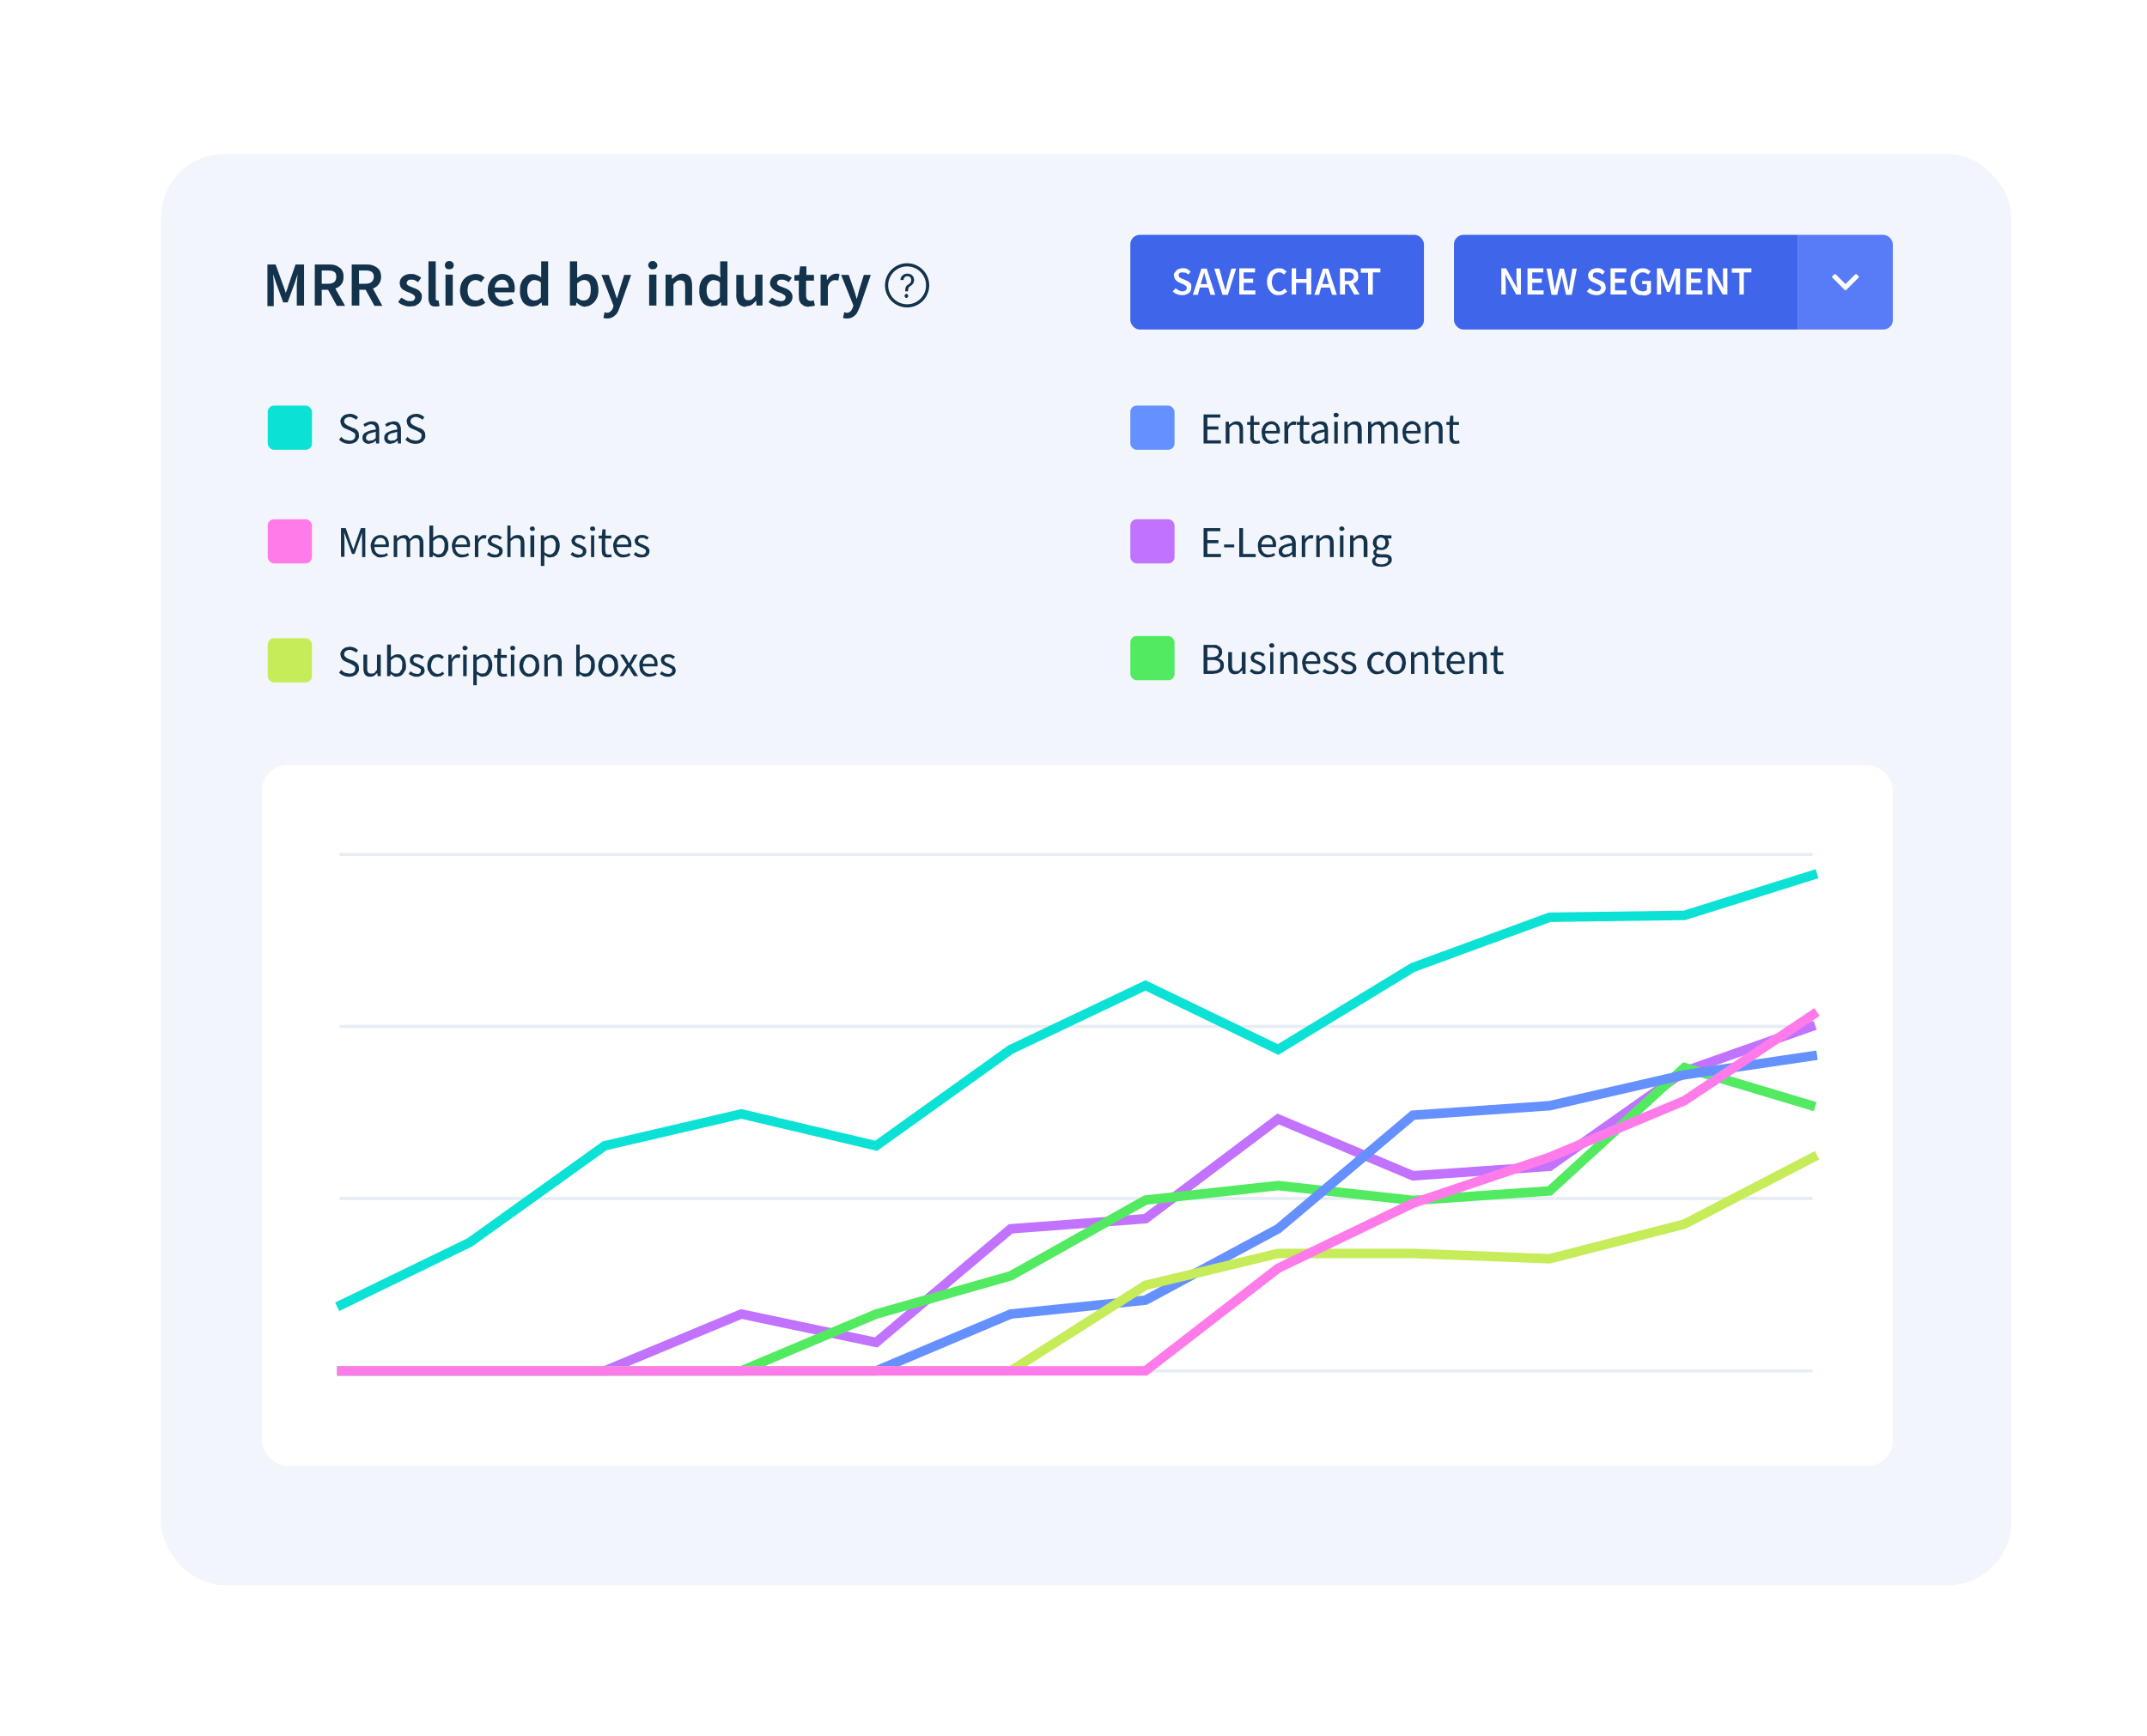 <svg viewBox="110 90 680 550" fill="none" xmlns="http://www.w3.org/2000/svg">
  <g opacity=".8" filter="url(#a)"/>
  <g filter="url(#b)">
    <rect x="158" y="135.8" width="586" height="453.4" rx="20" fill="#F2F5FB"/>
  </g>
  <rect x="193" y="332.4" width="516.5" height="222" rx="8" fill="#fff"/>
  <path d="M217.5 360.7h466.6m-466.6 54.5h466.6m-466.6 54.5h466.6m-466.6 54.6h466.6" stroke="#E7EDF4"/>
  <path d="M216.8 524.3h84.7l43.3-18 42.7 9 42.6-36 42.7-3.2 42-31.6 42.7 18 43.3-3 42.7-30.1 41.4-14.6" stroke="#C172FF" stroke-width="3"/>
  <path d="M216.8 524.3h128l42.7-18 42.6-12.1 42.7-24 42-4.6 42.7 4.7 43.3-3 42.7-39.1 41.4 12.4" stroke="#52EA61" stroke-width="3"/>
  <path d="M216.8 524.3h170.7l42.6-18 42.7-4.4 42-22.6 42.7-36 43.3-3 42.7-9.8 42-6.2" stroke="#6590FF" stroke-width="3"/>
  <path d="M216.8 524.3h213.3l42.7-27.1 42-10.1h42.7l43.3 1.7 42.7-11 42-21.8" stroke="#C6EC59" stroke-width="3"/>
  <path d="M216.8 524.3h256l42-32.5 42.7-20.6 43.3-14.6 42.7-17.9 42-28.1" stroke="#FF7BEA" stroke-width="3"/>
  <path d="m216.8 504 42-20.4 42.7-30.6 43.3-10.1 42.7 10.1 42.6-30.5 42.7-20.3 42 20.3 42.7-26 43.3-15.9 42.7-.6 42-13.2" stroke="#0BE2D5" stroke-width="3"/>
  <path d="M194.7 186.9v-13.1h2.6l2.3 6.4a27.9 27.9 0 0 1 .9 2.6 23.3 23.3 0 0 0 .9-2.6l2.2-6.4h2.7v13H204V180l.1-1a25.6 25.6 0 0 1 .2-2.2l-1 3-2.2 6h-1.4l-2.2-6-1-3a79.2 79.2 0 0 1 .2 4.2v6h-2Zm15 0v-13.1h4.3c.7 0 1.3 0 2 .2.5.1 1 .4 1.4.7.5.3.8.6 1 1.1.3.5.4 1.1.4 1.9 0 1-.2 1.8-.7 2.4-.5.6-1 1-1.9 1.3l3.1 5.5h-2.6l-2.8-5.1h-2v5h-2.3Zm2.2-7h1.9c.9 0 1.6-.2 2-.5.5-.4.7-1 .7-1.7 0-.8-.2-1.3-.7-1.6-.4-.3-1.1-.4-2-.4h-1.9v4.2Zm9.5 7v-13.1h4.5c.6 0 1.3 0 1.9.2.5.1 1 .4 1.5.7.4.3.7.6 1 1.1.2.5.4 1.1.4 1.9a3.8 3.8 0 0 1-2.6 3.7l3 5.5h-2.5l-2.8-5.1h-2v5h-2.4Zm2.4-7h1.8c1 0 1.6-.2 2-.5.5-.4.8-1 .8-1.7 0-.8-.3-1.3-.7-1.6a4 4 0 0 0-2-.4h-2v4.2Zm16 7.2c-.7 0-1.3-.1-2-.4-.7-.2-1.2-.6-1.7-1l1-1.4 1.4.8c.4.2.9.3 1.4.3.5 0 1-.1 1.2-.3.2-.3.4-.6.4-.9l-.2-.5-.5-.4a4 4 0 0 0-.7-.4l-.7-.3a12 12 0 0 1-1-.4l-1-.6-.6-.8-.2-1c0-1 .3-1.6 1-2.2a4 4 0 0 1 2.6-.8c.7 0 1.3.1 1.8.4.6.2 1 .5 1.4.8l-1 1.4a5 5 0 0 0-1-.6c-.4-.2-.8-.2-1.2-.2-.5 0-.8 0-1 .3a1 1 0 0 0-.4.7l.1.6c.2 0 .3.2.5.3l.6.3a48.4 48.4 0 0 0 1.8.7l1 .6.6.8c.2.3.2.7.2 1.2a2.8 2.8 0 0 1-1 2.1l-1.1.7-1.7.2Zm8.1 0c-.8 0-1.4-.2-1.7-.7a4 4 0 0 1-.5-2v-11.6h2.3v11.7c0 .3 0 .5.2.6l.3.1h.4l.3 1.7c-.3.2-.8.2-1.3.2Zm3.2-.2V177h2.3v9.8h-2.3Zm1.2-11.6c-.4 0-.8 0-1-.3-.3-.3-.4-.6-.4-1 0-.3.1-.7.4-.9.2-.3.6-.4 1-.4s.7.1 1 .4c.3.2.4.6.4 1 0 .3-.1.6-.4.9-.3.2-.6.3-1 .3Zm8.2 11.8c-.7 0-1.3 0-2-.3a4.2 4.2 0 0 1-2.4-2.6c-.3-.7-.4-1.4-.4-2.2 0-.8.2-1.6.4-2.2.3-.6.6-1.2 1.1-1.6a4 4 0 0 1 1.6-1 5 5 0 0 1 1.8-.4c.7 0 1.2.1 1.7.3l1.2.8-1.1 1.5-.8-.5-.8-.2c-.8 0-1.5.3-2 .9-.5.6-.7 1.4-.7 2.4s.2 1.8.7 2.4c.5.5 1.1.8 1.9.8.4 0 .7 0 1-.2l1-.6 1 1.5a4.9 4.9 0 0 1-3.2 1.2Zm8.8 0c-.7 0-1.3 0-1.9-.3a4.6 4.6 0 0 1-2.6-2.6c-.2-.7-.3-1.4-.3-2.2 0-.8.1-1.5.4-2.2a4.6 4.6 0 0 1 2.5-2.6 3 3 0 0 1 1.6-.4c.7 0 1.2.1 1.8.4.5.2.9.5 1.2 1 .4.3.6.8.8 1.4a6.4 6.4 0 0 1 .1 3h-6.2c.1.9.4 1.6 1 2 .4.5 1.1.7 2 .7l1-.1 1.2-.6.8 1.5a7 7 0 0 1-1.6.7l-1.8.3Zm-2.6-6h4.4c0-.8-.2-1.4-.6-1.8-.3-.5-.8-.7-1.4-.7-.6 0-1.2.2-1.6.6a3 3 0 0 0-.8 1.8Zm12 6c-1.3 0-2.2-.4-3-1.3a6 6 0 0 1-1-3.8c0-.8 0-1.5.3-2.2.2-.6.5-1.2 1-1.6.3-.4.8-.8 1.2-1a3.6 3.6 0 0 1 3 0c.4.1.8.4 1.2.7v-5.1h2.2v14h-1.9l-.2-1-1.3 1-1.5.3Zm.5-1.9c.8 0 1.5-.3 2.1-1v-4.7c-.3-.3-.7-.5-1-.6l-1-.2a2 2 0 0 0-1.6.9c-.5.5-.7 1.3-.7 2.4 0 1 .2 1.8.6 2.4.4.5 1 .8 1.6.8Zm16.1 2c-.5 0-1-.2-1.4-.4a5 5 0 0 1-1.3-1l-.2 1h-1.9v-14h2.3v5.2l1.3-.8c.5-.3 1-.4 1.5-.4a3.5 3.5 0 0 1 2.9 1.4c.3.4.6 1 .7 1.5a7.6 7.6 0 0 1 0 4.4c-.3.6-.6 1.2-1 1.6a4 4 0 0 1-1.3 1 3 3 0 0 1-1.6.4Zm-.5-2a2 2 0 0 0 1.7-.8c.4-.6.6-1.4.6-2.6 0-1-.1-1.7-.5-2.3-.3-.5-.9-.8-1.6-.8-.7 0-1.4.4-2.2 1.1v4.6l1 .6c.4.2.7.2 1 .2Zm7.6 5.7a3.6 3.6 0 0 1-1.3-.2l.4-1.8a5.7 5.7 0 0 0 .7.2c.5 0 1-.2 1.2-.5.4-.3.6-.7.8-1.2l.1-.6-3.8-9.7h2.3l1.7 4.8.4 1.3.5 1.4a191.8 191.8 0 0 0 .8-2.7l1.5-4.8h2.2l-3.6 10.2-.6 1.5c-.3.5-.5.8-.9 1.1a3.5 3.5 0 0 1-2.5 1Zm13.2-4V177h2.3v9.8h-2.3Zm1.2-11.6c-.5 0-.8 0-1-.3-.3-.3-.5-.6-.5-1 0-.3.2-.7.4-.9.3-.3.6-.4 1-.4.5 0 .8.1 1 .4.3.2.5.6.5 1 0 .3-.2.6-.4.9-.3.2-.6.3-1 .3Zm4 11.6V177h2v1.3h.2a8 8 0 0 1 1.4-1.1c.5-.3 1.1-.5 1.8-.5 1 0 1.8.4 2.3 1 .5.7.7 1.7.7 3v6H327V181c0-.8-.1-1.4-.3-1.7-.3-.3-.7-.5-1.2-.5a2 2 0 0 0-1.2.3 7 7 0 0 0-1 1v6.8h-2.4Zm14.7.2c-1.3 0-2.3-.4-3-1.3a6 6 0 0 1-1-3.8c0-.8 0-1.5.3-2.2.2-.6.5-1.2.9-1.6.4-.4.8-.8 1.3-1a3.6 3.6 0 0 1 3 0c.4.1.8.4 1.2.7l-.1-1.6v-3.5h2.3v14h-2v-1h-.2a4 4 0 0 1-1.2 1l-1.5.3Zm.5-1.9c.8 0 1.4-.3 2-1v-4.7a2 2 0 0 0-1-.6l-1-.2a2 2 0 0 0-1.5.9c-.5.5-.7 1.3-.7 2.4 0 1 .2 1.8.6 2.4.4.5.9.8 1.6.8Zm10.2 2a3 3 0 0 1-2.3-1 5 5 0 0 1-.7-3v-6.1h2.3v5.8c0 .8.1 1.4.4 1.7.2.4.6.5 1.1.5a2 2 0 0 0 1.2-.3l1-1V177h2.3v9.8h-1.9l-.1-1.5h-.1c-.4.5-.9 1-1.4 1.3-.5.3-1 .4-1.8.4Zm11 0c-.7 0-1.4-.2-2-.5-.7-.2-1.3-.6-1.8-1l1.1-1.4 1.3.8 1.4.3c.6 0 1-.1 1.2-.3.3-.3.4-.6.4-.9 0-.2 0-.4-.2-.5 0-.2-.3-.3-.5-.4a4 4 0 0 0-.6-.4c-.3 0-.5-.2-.8-.3a12 12 0 0 1-1-.4l-.9-.6-.6-.8c-.2-.3-.3-.6-.3-1 0-1 .4-1.6 1-2.2a4 4 0 0 1 2.6-.8 4 4 0 0 1 1.9.4l1.4.8-1 1.4a5 5 0 0 0-1.1-.6c-.4-.2-.7-.2-1.1-.2-.5 0-.9 0-1.1.3a1 1 0 0 0-.4.7c0 .2 0 .4.2.6l.4.3.7.3a48.4 48.4 0 0 0 1.8.7l.9.6c.2.2.5.5.6.8.2.3.3.7.3 1.2a2.8 2.8 0 0 1-1 2.1c-.3.3-.7.5-1.2.7l-1.6.2Zm9 0c-.7 0-1.2-.2-1.6-.3l-1-.8-.5-1-.1-1.5v-4.7h-1.4v-1.7l1.5-.1.3-2.7h2v2.7h2.4v1.8h-2.5v4.7c0 1.1.5 1.7 1.4 1.7h.5l.5-.2.4 1.7a6.6 6.6 0 0 1-2 .3Zm3.7-.3V177h1.9l.1 1.7h.1a4 4 0 0 1 1.3-1.5c.5-.3 1-.5 1.5-.5s.8 0 1.1.2l-.4 2-.5-.1a2.1 2.1 0 0 0-1.8.4c-.4.3-.7.8-1 1.6v6h-2.3Zm8.4 4a3.6 3.6 0 0 1-1.3-.2l.4-1.8a5.7 5.7 0 0 0 .7.2c.6 0 1-.2 1.3-.5.3-.3.5-.7.7-1.2l.2-.6-3.9-9.7h2.4l1.7 4.8.4 1.3.4 1.4h.1a191.8 191.8 0 0 0 .7-2.7l1.5-4.8h2.2l-3.5 10.2-.7 1.5c-.2.5-.5.8-.8 1.1a3.5 3.5 0 0 1-2.5 1Zm18.4-8.6h.9c0-1 .2-1.4.9-1.8.6-.4 1-1 1-1.8 0-1.1-.8-2-2.1-2-1.2 0-2.2.8-2.2 2h1c0-.8.6-1.2 1.2-1.2.7 0 1.2.5 1.2 1.2 0 .6-.3 1-.7 1.3-.8.4-1.2.8-1.2 2.2Zm.5 2.1a.7.7 0 0 0 0-1.3c-.4 0-.7.3-.7.7 0 .3.3.6.7.6Z" fill="#13324B"/>
  <circle cx="397.3" cy="180.4" r="6.5" stroke="#13324B"/>
  <g clip-path="url(#c)">
    <path fill="#3F65EA" d="M570.5 164.4h109v30h-109z"/>
    <path d="M585.5 183.4V175h1.5l2.6 4.7.9 1.7a50.2 50.2 0 0 0-.2-2.8V175h1.4v8.3h-1.5l-2.5-4.7-.9-1.7a143.2 143.2 0 0 0 .1 2.8v3.6h-1.4Zm8.3 0V175h5v1.3h-3.5v2h3v1.3h-3v2.4h3.6v1.3h-5Zm7.6 0-1.6-8.3h1.5l.7 4.2a239 239 0 0 0 .4 2.6l.3-1.3.3-1.3 1-4.2h1.3l1 4.2a181 181 0 0 1 .5 2.6c.2-.4.2-.9.3-1.3l.2-1.3.7-4.2h1.4l-1.6 8.3H606l-1-4.4a187 187 0 0 0-.4-1.9 32.3 32.3 0 0 1-.4 2l-1 4.3h-1.8Zm14.2.1a4.3 4.3 0 0 1-3-1.2l.9-1 1 .7 1.1.3c.5 0 .9-.1 1.1-.3.2-.2.4-.5.4-.8l-.1-.4-.3-.3-.4-.3-.5-.2-1.1-.5-.6-.3-.6-.5-.4-.6-.1-.8c0-.3 0-.6.2-.9.1-.3.3-.5.6-.7.2-.3.5-.4.8-.5a3.4 3.4 0 0 1 2.6 0l1.1.8-.7 1-.9-.6-1-.1c-.3 0-.6 0-.9.2a1 1 0 0 0-.3.7v.4c.1.2.2.3.4.3a3.4 3.4 0 0 0 .9.5l1.1.5.7.3a2.3 2.3 0 0 1 .8 1l.2.9a2.2 2.2 0 0 1-.8 1.7 3 3 0 0 1-1 .5c-.3.2-.7.2-1.2.2Zm4.5-.1V175h5v1.3h-3.6v2h3v1.3h-3v2.4h3.7v1.3H620Zm10.2.1c-.6 0-1 0-1.6-.2a3.5 3.5 0 0 1-2-2.2c-.2-.5-.3-1.1-.3-1.8a4.8 4.8 0 0 1 1.1-3.2l1.3-.8a4 4 0 0 1 1.5-.3c.6 0 1 .1 1.5.3l1 .7-.8 1a3 3 0 0 0-.7-.5 2 2 0 0 0-1-.2c-.3 0-.6 0-1 .2l-.7.6a2 2 0 0 0-.5.9 4 4 0 0 0-.2 1.2c0 1 .2 1.7.6 2.3.5.5 1.1.8 2 .8l.6-.1.5-.3V180h-1.5v-1h2.8v3.6c-.2.3-.6.6-1 .8a4 4 0 0 1-1.6.2Zm4.5-.1V175h1.6l1.5 4a17.8 17.8 0 0 1 .5 1.7 15.6 15.6 0 0 0 .6-1.6l1.4-4h1.7v8.2h-1.4v-3.8a18.1 18.1 0 0 1 .2-2.6l-.7 2-1.4 3.6h-.8l-1.4-3.7-.7-2a48.5 48.5 0 0 1 .2 2.7v3.8h-1.3Zm9.3 0V175h5v1.3h-3.5v2h3v1.3h-3v2.4h3.6v1.3h-5Zm6.8 0V175h1.5l2.6 4.7.8 1.7a59.6 59.6 0 0 0-.1-2.8V175h1.4v8.3h-1.5l-2.6-4.7-.8-1.7a143.2 143.2 0 0 0 .1 2.8v3.6H651Zm10 0v-7h-2.4V175h6.2v1.3h-2.4v7H661Z" fill="#fff"/>
    <path fill="#587BF8" d="M679.5 164.4h30v30h-30z"/>
    <path d="m694.2 181.8-3.8-3.8a.5.5 0 0 1 0-.6l.5-.4c.1-.2.4-.2.6 0l3 3 3-3c.2-.2.5-.2.6 0l.5.4c.2.2.2.5 0 .6l-3.8 3.8c-.1.2-.4.2-.6 0Z" fill="#fff"/>
  </g>
  <rect x="468" y="164.4" width="93" height="30" rx="3" fill="#3F65EA"/>
  <path d="M484.4 183.5a4.3 4.3 0 0 1-3-1.2l1-1c.2.3.5.5 1 .7.3.2.7.3 1 .3.5 0 .9-.1 1.1-.3.3-.2.4-.5.4-.8l-.1-.4-.3-.3-.4-.3-.5-.2-1.1-.5-.6-.3-.5-.5c-.2-.1-.3-.4-.4-.6l-.2-.8c0-.3 0-.6.2-.9l.6-.7c.2-.3.5-.4.9-.5a3.4 3.4 0 0 1 2.5 0l1.1.8-.7 1-.8-.6-1-.1c-.4 0-.7 0-1 .2a1 1 0 0 0-.3.7l.1.4c0 .2.2.3.3.3a3.4 3.4 0 0 0 1 .5l1 .5c.3 0 .5.2.7.3a2.3 2.3 0 0 1 .9 1v.9a2.2 2.2 0 0 1-.7 1.7 3 3 0 0 1-1 .5c-.3.2-.7.2-1.2.2Zm6.2-4.5-.3 1h2l-.2-1a44.9 44.9 0 0 1-.7-2.7l-.4 1.4-.4 1.3Zm-2.8 4.4 2.7-8.3h1.7l2.7 8.3h-1.5l-.7-2.3H490l-.6 2.3h-1.5Zm9.4 0-2.6-8.3h1.6l1.1 4.2a31.6 31.6 0 0 1 .8 2.7 26 26 0 0 0 .7-2.7l1.2-4.2h1.5l-2.6 8.3h-1.7Zm5.3 0V175h5v1.3h-3.6v2h3v1.3h-3v2.4h3.7v1.3h-5.1Zm12.6.1c-.6 0-1 0-1.5-.2s-.8-.5-1.2-.9a4 4 0 0 1-.8-1.3c-.2-.5-.3-1.1-.3-1.8a4.8 4.8 0 0 1 1.1-3.2 3.5 3.5 0 0 1 2.7-1.1c.5 0 1 0 1.4.3l1 .7-.8 1-.7-.5c-.2-.2-.5-.2-.8-.2a2 2 0 0 0-1.7.8 2 2 0 0 0-.5.9l-.2 1.2c0 1 .3 1.7.7 2.3a2 2 0 0 0 2.6.6l.8-.7.8 1-1.2.8c-.4.2-.9.3-1.4.3Zm4-.1V175h1.4v3.4h3.3V175h1.5v8.3h-1.5v-3.7h-3.3v3.7H519Zm10-4.4-.3 1h2.1l-.3-1a42 42 0 0 1-.7-2.7l-.4 1.4-.4 1.3Zm-2.8 4.4 2.7-8.3h1.7l2.7 8.3h-1.5l-.7-2.3h-2.8l-.6 2.3h-1.5Zm8.1 0V175h2.8c.4 0 .8 0 1.2.2.4 0 .7.2 1 .4l.6.7.2 1.2c0 .6-.1 1.1-.4 1.5a2 2 0 0 1-1.2.8l2 3.5h-1.7l-1.8-3.2H536v3.2h-1.5Zm1.5-4.4h1.2c.5 0 1-.1 1.2-.4.3-.2.5-.5.5-1s-.2-.8-.5-1c-.3-.2-.7-.3-1.2-.3h-1.2v2.7Zm7.4 4.4v-7H541V175h6.2v1.3h-2.4v7h-1.5Z" fill="#fff"/>
  <rect x="194.8" y="218.5" width="14" height="14" rx="2" fill="#0BE2D5"/>
  <path d="M220.6 230.6a4.4 4.4 0 0 1-3.2-1.3l.7-.9c.3.4.7.7 1.1.9l1.4.3c.6 0 1.1-.1 1.4-.4.4-.3.5-.7.5-1.1v-.6l-.4-.4a32 32 0 0 0-1-.6l-1.4-.6-.7-.3-.6-.5-.4-.7-.2-.9a2.2 2.2 0 0 1 .9-1.7c.2-.2.5-.4.9-.5l1.1-.2a3.7 3.7 0 0 1 2.7 1.1l-.6.8a2 2 0 0 0-1-.6c-.3-.2-.6-.3-1-.3a2 2 0 0 0-1.3.4c-.3.2-.5.5-.5 1l.1.5.4.4a3.6 3.6 0 0 0 1 .6l1.3.6c.3 0 .6.2.8.3l.6.5.4.7.1.9c0 .4 0 .7-.2 1l-.6.9-1 .5a4 4 0 0 1-1.3.2Zm6.2 0a2 2 0 0 1-1.4-.5c-.4-.3-.6-.8-.6-1.4 0-.8.3-1.3 1-1.7a8 8 0 0 1 3.2-.9v-.6l-.3-.5a1 1 0 0 0-.4-.4l-.7-.2a2 2 0 0 0-1.1.3l-1 .5-.4-.8a7 7 0 0 1 1.2-.6c.4-.2 1-.3 1.5-.3.8 0 1.4.2 1.8.7.4.6.5 1.2.5 2v4.3h-1v-.9a6 6 0 0 1-1.1.7l-1.2.3Zm.3-1 1-.1.9-.7v-2l-1.5.4a4 4 0 0 0-.9.3l-.5.5-.2.6c0 .4.1.7.4.8.2.2.5.3.8.3Zm6.6 1a2 2 0 0 1-1.5-.5 2 2 0 0 1-.5-1.4c0-.8.3-1.3 1-1.7a8 8 0 0 1 3.1-.9v-.6l-.2-.5a1 1 0 0 0-.5-.4l-.7-.2c-.4 0-.7.1-1 .3l-1 .5-.4-.8a7 7 0 0 1 1.1-.6l1.5-.3c.9 0 1.5.2 1.8.7.4.6.6 1.2.6 2v4.3h-1v-.9l-1.1.7-1.2.3Zm.3-1 1-.1a5 5 0 0 0 .8-.7v-2l-1.4.4a4 4 0 0 0-1 .3l-.5.5-.1.6c0 .4.1.7.3.8l.9.3Zm7.6 1a4.4 4.4 0 0 1-3.2-1.3l.7-.9c.3.4.7.7 1.1.9l1.4.3c.6 0 1-.1 1.4-.4.4-.3.5-.7.5-1.1v-.6l-.4-.4a32 32 0 0 0-1-.6l-1.4-.6-.7-.3-.6-.5-.4-.7-.2-.9a2.2 2.2 0 0 1 .8-1.7l1-.5 1.1-.2a3.7 3.7 0 0 1 2.7 1.1l-.6.8a2 2 0 0 0-1-.6 2 2 0 0 0-1-.3 2 2 0 0 0-1.3.4c-.3.2-.5.5-.5 1l.1.5.4.4a3.6 3.6 0 0 0 1 .6l1.3.6c.3 0 .5.2.8.3l.6.5.4.7.1.9c0 .4 0 .7-.2 1l-.6.9-1 .5a4 4 0 0 1-1.3.2Z" fill="#13324B"/>
  <rect x="468" y="218.5" width="14" height="14" rx="2" fill="#6590FF"/>
  <path d="M491.2 230.5v-9.2h5.3v1h-4.1v2.8h3.5v1h-3.5v3.4h4.3v1h-5.5Zm7 0v-6.9h1l.1 1 1.1-.8c.4-.2.8-.3 1.3-.3.7 0 1.2.2 1.5.7.4.4.5 1 .5 2v4.3h-1.1v-4.2c0-.7-.1-1.1-.3-1.4-.2-.3-.6-.4-1-.4s-.7 0-1 .2a6 6 0 0 0-.9.8v5h-1.1Zm9.7.1-1-.1-.5-.5-.4-.7a4 4 0 0 1 0-1v-3.7h-1v-.9h1l.1-2h1v2h1.8v.9h-1.8v3.8c0 .4 0 .7.2 1 .2.2.5.3.9.3h.3l.4-.2.2.9a5 5 0 0 1-1.2.2Zm5 0c-.5 0-1 0-1.3-.2-.4-.2-.8-.4-1-.7-.4-.3-.6-.7-.8-1.1l-.2-1.5c0-.6 0-1.1.2-1.5.2-.5.4-.9.7-1.2a3 3 0 0 1 3.3-.7l.8.6c.3.3.4.7.6 1a4.4 4.4 0 0 1 .1 2h-4.6c0 .8.3 1.3.7 1.8.4.4 1 .6 1.6.6l.9-.1.8-.4.4.7-1 .5-1.3.2Zm-2.2-4.1h3.6c0-.7-.1-1.2-.4-1.6-.3-.3-.7-.5-1.2-.5l-.7.1-.6.4-.5.7-.2.9Zm6.1 4v-6.9h1v1.3h.1c.3-.5.5-.8.9-1 .3-.3.7-.4 1-.4l.8.1-.2 1h-.7c-.3 0-.6 0-1 .3-.2.2-.5.6-.7 1.2v4.4h-1.2Zm6.8.1-.9-.1-.6-.5c-.1-.2-.3-.4-.3-.7a4 4 0 0 1-.1-1v-3.7h-1v-.9h1l.2-2h1v2h1.8v.9h-1.9v3.8c0 .4.1.7.3 1 .1.2.4.3.8.3h.4l.4-.2.2.9a5 5 0 0 1-1.3.2Zm3.7 0a2 2 0 0 1-1.4-.5c-.4-.3-.6-.8-.6-1.4 0-.8.3-1.3 1-1.7a8 8 0 0 1 3.2-.9l-.1-.6-.2-.5a1 1 0 0 0-.4-.4l-.7-.2a2 2 0 0 0-1.1.3l-1 .5-.4-.8a7 7 0 0 1 1.1-.6c.5-.2 1-.3 1.6-.3.8 0 1.4.2 1.8.7.3.6.5 1.2.5 2v4.3h-1v-.9l-1.1.7-1.2.3Zm.3-1 1-.1a5 5 0 0 0 .9-.7v-2l-1.5.4c-.4 0-.7.2-1 .3l-.4.5-.2.6c0 .4.1.7.4.8.2.2.5.3.8.3Zm5 .9v-6.9h1.1v6.9h-1.1Zm.6-8.3c-.3 0-.5 0-.6-.2a.7.7 0 0 1-.2-.5c0-.2 0-.4.2-.5.1-.2.3-.2.6-.2.2 0 .4 0 .5.2.2.1.3.3.3.5s-.1.4-.3.5c-.1.2-.3.2-.5.2Zm2.6 8.3v-6.9h1v1h.1l1-.8c.4-.2.8-.3 1.3-.3.7 0 1.2.2 1.6.7.3.4.5 1 .5 2v4.3H540v-4.2c0-.7 0-1.1-.3-1.4-.2-.3-.5-.4-1-.4-.3 0-.6 0-1 .2a6 6 0 0 0-.8.8v5h-1.2Zm7.5 0v-6.9h1v1l1-.8 1.2-.3c.5 0 .9 0 1.2.3l.7 1 1-1a2 2 0 0 1 1.2-.3c.7 0 1.2.2 1.5.7.4.4.6 1 .6 2v4.3h-1.2v-4.2c0-.7 0-1.1-.3-1.4-.2-.3-.5-.4-1-.4s-1 .3-1.7 1v5h-1.1v-4.2c0-.7-.1-1.1-.3-1.4-.2-.3-.5-.4-1-.4s-1 .3-1.7 1v5h-1.1Zm14.1.1c-.4 0-.9 0-1.3-.2l-1-.7-.7-1.1-.2-1.5c0-.6 0-1.1.2-1.5.2-.5.4-.9.7-1.2a3 3 0 0 1 2.1-1c.5 0 .8.2 1.2.3l.8.6c.3.3.4.7.6 1a4.4 4.4 0 0 1 .1 2h-4.6c0 .8.3 1.3.7 1.8.4.4 1 .6 1.6.6l.9-.1.8-.4.4.7-1 .5-1.3.2Zm-2.1-4.1h3.6c0-.7-.1-1.2-.4-1.6-.3-.3-.7-.5-1.2-.5l-.7.1-.6.4-.5.7-.2.9Zm6.1 4v-6.9h1v1h.1l1-.8c.4-.2.8-.3 1.3-.3.7 0 1.2.2 1.6.7.3.4.5 1 .5 2v4.3h-1.2v-4.2c0-.7 0-1.1-.3-1.4-.2-.3-.5-.4-1-.4-.3 0-.6 0-.9.2a6 6 0 0 0-1 .8v5h-1Zm9.6.1-.9-.1-.6-.5a1 1 0 0 1-.3-.7 4 4 0 0 1-.1-1v-3.7h-1v-.9h1l.2-2h1v2h1.8v.9h-1.9v3.8c0 .4.1.7.3 1 .1.2.4.3.8.3h.4l.4-.2.2.9a5 5 0 0 1-1.3.2Z" fill="#13324B"/>
  <rect x="194.8" y="254.5" width="14" height="14" rx="2" fill="#FF7BEA"/>
  <path d="M218 266.5v-9.2h1.5l1.7 4.9a29.5 29.5 0 0 1 .7 1.9 19.8 19.8 0 0 0 .7-2l1.7-4.8h1.4v9.2h-1v-5.1a17.8 17.8 0 0 1 0-2.7l-.7 2-1.7 4.8h-.8l-1.7-4.7-.8-2.1a117.3 117.3 0 0 1 .1 2.7v5h-1Zm12.7.1c-.5 0-.9 0-1.3-.2l-1-.7c-.3-.3-.6-.7-.7-1.1l-.3-1.5c0-.6.1-1.1.3-1.5.2-.5.4-.9.7-1.2a3 3 0 0 1 3.2-.7l.9.6.5 1a4.4 4.4 0 0 1 .1 2h-4.5c0 .8.2 1.3.6 1.8.4.4 1 .6 1.6.6l1-.1.7-.4.4.7-1 .5-1.2.2Zm-2.2-4.1h3.7c0-.7-.2-1.2-.5-1.6-.3-.3-.7-.5-1.2-.5l-.7.1-.6.4-.4.7-.3.9Zm6.2 4v-6.9h1v1l1-.8 1.2-.3c.5 0 1 .1 1.2.3l.7 1 1-1a2 2 0 0 1 1.2-.3c.7 0 1.2.2 1.5.7.4.4.6 1 .6 2v4.3h-1.2v-4.2c0-.7 0-1.1-.3-1.4-.2-.3-.5-.4-1-.4s-1 .3-1.7 1v5h-1.1v-4.2c0-.7-.1-1.1-.3-1.4-.2-.3-.5-.4-1-.4s-1 .3-1.7 1v5h-1.1Zm14.4.1c-.3 0-.7 0-1-.2a4 4 0 0 1-1-.6l-.1.7h-1v-10h1.2v3.9c.3-.2.6-.5 1-.6.4-.2.7-.3 1.1-.3.5 0 .9 0 1.2.2l.8.7c.3.3.4.7.5 1.1.2.4.2 1 .2 1.4 0 .6 0 1.1-.2 1.6l-.7 1.2c-.2.3-.5.5-.9.7l-1.1.2Zm-.2-1 .8-.1.6-.6.4-.8.1-1.1v-1l-.4-.9-.5-.5-.9-.2c-.5 0-1.1.4-1.8 1v3.5c.3.3.6.5 1 .6l.7.2Zm7.5 1c-.5 0-1 0-1.3-.2-.4-.2-.8-.4-1-.7-.3-.3-.6-.7-.7-1.1l-.3-1.5c0-.6.1-1.1.3-1.5.1-.5.4-.9.7-1.2a3 3 0 0 1 3.2-.7l.9.6.5 1a4.4 4.4 0 0 1 .1 2h-4.6c0 .8.3 1.3.7 1.8.4.4 1 .6 1.6.6l1-.1.7-.4.4.7-1 .5-1.2.2Zm-2.2-4.1h3.7c0-.7-.2-1.2-.5-1.6-.3-.3-.7-.5-1.2-.5l-.7.1-.6.4-.4.7-.3.9Zm6.2 4v-6.9h1v1.3c.3-.5.6-.8.9-1 .3-.3.7-.4 1-.4l.8.1-.2 1h-.7c-.3 0-.6 0-.9.3-.3.2-.6.6-.8 1.2v4.4h-1.1Zm6.3.1c-.4 0-1 0-1.3-.2-.5-.2-.9-.4-1.2-.7l.6-.8.9.6 1 .2c.5 0 .9 0 1-.3.3-.2.4-.4.4-.7l-.1-.5-.4-.3-.5-.3a217.7 217.7 0 0 0-2-.9l-.4-.5-.2-.8c0-.3 0-.5.2-.7l.5-.7.7-.4a3 3 0 0 1 1-.1c.4 0 .8 0 1.2.2l.9.5-.6.8-.7-.5a2 2 0 0 0-.8-.1c-.4 0-.8 0-1 .3a1 1 0 0 0-.3.7c0 .1 0 .3.2.4l.3.3.5.2a21 21 0 0 1 2 1c.2 0 .3.3.4.5.2.2.2.5.2.8a1.8 1.8 0 0 1-.6 1.4l-.8.5-1 .1Zm4-.1v-10h1v4.1a6 6 0 0 1 1-.8c.4-.2.8-.3 1.3-.3.7 0 1.2.2 1.6.7.3.4.5 1 .5 2v4.3h-1.2v-4.2c0-.7 0-1.1-.3-1.4-.2-.3-.5-.4-1-.4-.3 0-.6 0-.9.2a6 6 0 0 0-1 .8v5h-1Zm7.3 0v-6.9h1.2v6.9H278Zm.6-8.3c-.2 0-.4 0-.5-.2a.7.7 0 0 1-.3-.5c0-.2.1-.4.3-.5.1-.2.3-.2.5-.2.3 0 .4 0 .6.2l.2.5c0 .2 0 .4-.2.5-.2.2-.3.2-.6.2Zm2.7 11.1v-9.7h1v.8l1-.6 1.2-.3c.5 0 .9 0 1.2.2l.9.7.5 1.1a5.2 5.2 0 0 1-.1 3l-.6 1.2-1 .7-1.1.2c-.3 0-.6 0-1-.2l-.9-.6v3.5h-1.1Zm2.8-3.6.8-.2.6-.6.4-.8.1-1.1v-1l-.4-.9-.5-.5-.8-.2-1 .3-.9.7v3.5c.3.3.6.5 1 .6l.7.2Zm9.1 1c-.5 0-1-.2-1.4-.3l-1.1-.7.6-.8.9.6 1 .2c.5 0 .9 0 1-.3.3-.2.4-.4.4-.7l-.1-.5-.4-.3-.5-.3-.5-.2-.8-.3-.6-.4-.5-.5-.2-.8c0-.3 0-.5.2-.7l.4-.7.8-.4a3 3 0 0 1 1-.1c.4 0 .8 0 1.1.2l1 .5-.6.8-.7-.5a2 2 0 0 0-.8-.1c-.4 0-.8 0-1 .3a1 1 0 0 0-.3.7c0 .1 0 .3.2.4l.3.3.5.2a19.8 19.8 0 0 1 2 1 1.7 1.7 0 0 1 .6 1.3 1.8 1.8 0 0 1-.6 1.4l-.8.5-1 .1Zm4-.2v-6.9h1v6.9h-1Zm.5-8.3c-.2 0-.4 0-.6-.2a.7.7 0 0 1-.2-.5c0-.2 0-.4.2-.5.2-.2.4-.2.6-.2.2 0 .4 0 .6.2l.2.5c0 .2 0 .4-.2.5-.2.2-.4.2-.6.2Zm4.8 8.4-1-.1-.5-.5a1 1 0 0 1-.3-.7 4 4 0 0 1-.1-1v-3.7h-1v-.9h1l.2-2h1v2h1.8v.9h-1.9v3.8l.2 1c.2.2.5.3.9.3h.4l.3-.2.3.9a5 5 0 0 1-1.3.2Zm5 0c-.5 0-1 0-1.3-.2-.4-.2-.8-.4-1-.7-.4-.3-.6-.7-.7-1.1l-.3-1.5c0-.6 0-1.1.3-1.5.1-.5.4-.9.6-1.2a3 3 0 0 1 2.2-1c.4 0 .8.2 1.1.3l.9.6.5 1a4.4 4.4 0 0 1 .1 2h-4.6c0 .8.3 1.3.7 1.8.4.4 1 .6 1.6.6l.9-.1.8-.4.4.7-1 .5-1.2.2Zm-2.2-4.1h3.7c0-.7-.2-1.2-.5-1.6-.3-.3-.7-.5-1.2-.5l-.7.1-.6.4-.5.7-.2.9Zm8 4.1c-.6 0-1 0-1.5-.2l-1.1-.7.6-.8.9.6 1 .2c.5 0 .9 0 1-.3.3-.2.4-.4.4-.7l-.1-.5-.4-.3-.5-.3a217.7 217.7 0 0 0-2-.9l-.4-.5-.2-.8c0-.3 0-.5.2-.7l.4-.7.8-.4a3 3 0 0 1 1-.1c.4 0 .8 0 1.1.2l1 .5-.6.8-.7-.5a2 2 0 0 0-.8-.1c-.4 0-.8 0-1 .3a1 1 0 0 0-.3.7c0 .1 0 .3.2.4l.3.3.5.2a21 21 0 0 1 2 1l.4.5c.2.2.2.5.2.8a1.8 1.8 0 0 1-.6 1.4l-.8.5-1 .1Z" fill="#13324B"/>
  <rect x="194.8" y="292.2" width="14" height="14" rx="2" fill="#C6EC59"/>
  <path d="M220.6 304.4a4.4 4.4 0 0 1-3.2-1.3l.7-.9c.3.4.7.7 1.1.9l1.4.3c.6 0 1.1-.1 1.4-.4.4-.3.5-.7.5-1.1v-.6l-.4-.4a52.2 52.2 0 0 0-1-.6l-1.4-.6-.7-.3-.6-.5-.4-.7-.2-.9a2.2 2.2 0 0 1 .9-1.7c.2-.2.5-.4.9-.5l1.1-.2a3.7 3.7 0 0 1 2.7 1.1l-.6.8a2 2 0 0 0-1-.6c-.3-.2-.6-.3-1-.3a2 2 0 0 0-1.3.4c-.3.2-.5.5-.5 1l.1.5.4.4a3.5 3.5 0 0 0 1 .6l1.3.5.8.4.6.5.4.7.1.9c0 .4 0 .7-.2 1l-.6.9-1 .5a4 4 0 0 1-1.3.2Zm6.6 0c-.7 0-1.2-.2-1.6-.7-.3-.4-.5-1-.5-2v-4.3h1.2v4.2c0 .6 0 1.1.3 1.4.2.3.5.4 1 .4.3 0 .6 0 1-.2l.8-1v-4.8h1.2v6.8h-1l-.1-1-1 .9c-.4.2-.8.3-1.3.3Zm8.5 0c-.4 0-.7 0-1-.2l-1-.7-.1.7h-1v-10h1.2v4c.3-.2.6-.5 1-.6a2 2 0 0 1 1-.3c.5 0 1 0 1.3.2l.8.7.5 1.1.2 1.4c0 .6 0 1.1-.2 1.6l-.7 1.1c-.3.4-.6.6-1 .8l-1 .2Zm-.2-1 .7-.1c.3-.2.5-.3.6-.6l.5-.8.1-1.2v-1l-.4-.8c-.2-.2-.3-.4-.6-.5l-.8-.2c-.5 0-1.1.3-1.8 1v3.5l.9.6.8.1Zm6.5 1c-.5 0-1 0-1.4-.3-.5-.1-.8-.4-1.2-.6l.6-.8 1 .6 1 .2c.5 0 .8 0 1-.3.2-.2.3-.4.3-.7v-.5c-.2-.1-.3-.3-.5-.3l-.4-.3-.6-.2-.7-.3-.7-.4-.5-.6-.1-.7.1-.8.5-.6.7-.4a3 3 0 0 1 1-.1c.4 0 .8 0 1.2.2l1 .5-.6.8-.8-.5a2 2 0 0 0-.8-.1c-.4 0-.7 0-1 .3a1 1 0 0 0-.2.6l.1.5.3.3.5.2a21 21 0 0 1 2 1c.2 0 .3.2.5.5l.2.8a1.8 1.8 0 0 1-.7 1.4l-.8.4c-.3.2-.6.2-1 .2Zm6.5 0c-.4 0-.8 0-1.2-.2a3 3 0 0 1-1-.7l-.7-1.1a4.5 4.5 0 0 1 0-3c.2-.5.4-.9.7-1.2a3 3 0 0 1 1-.7l1.3-.2c.5 0 .9 0 1.2.2l.8.6-.6.7-.6-.4-.7-.2c-.3 0-.6 0-.9.2-.3.1-.5.3-.7.6l-.4.8-.2 1c0 .4 0 .8.2 1.1 0 .3.2.6.4.8l.7.6a2 2 0 0 0 1.7 0l.7-.5.5.7-1 .7-1.2.2Zm3.5-.2v-6.8h1v1.3h.1c.3-.5.5-.8.9-1 .3-.3.7-.4 1-.4l.8.1-.2 1h-.7c-.3 0-.6 0-1 .3-.2.2-.5.6-.7 1.2v4.3H252Zm4.7 0v-6.8h1.1v6.8h-1.1Zm.6-8.2c-.2 0-.4 0-.6-.2a.7.7 0 0 1-.2-.5c0-.2 0-.4.2-.5.2-.2.4-.2.6-.2.2 0 .4 0 .5.2.2.1.3.3.3.5s-.1.4-.3.5c-.1.2-.3.2-.5.2Zm2.6 11.1v-9.7h1v.8h.1l1-.6 1.2-.3a2.2 2.2 0 0 1 2 1l.5 1a5.2 5.2 0 0 1 0 3l-.7 1.1c-.3.4-.6.6-1 .8l-1 .2c-.4 0-.7 0-1-.2l-1-.6v3.5h-1Zm2.8-3.7.8-.1c.3-.2.5-.3.6-.6l.4-.8.2-1.2-.1-1c0-.3-.2-.5-.3-.8l-.6-.5-.8-.2-.9.3-1 .7v3.5l1 .6.7.1Zm6.7 1c-.4 0-.7 0-1-.2-.2 0-.4-.2-.5-.4a1 1 0 0 1-.3-.7 4 4 0 0 1-.1-1v-3.7h-1v-.9h1l.2-2h1v2h1.8v.9h-1.9v3.8l.2 1c.2.2.5.3.9.3h.4l.3-.2.3.9a5 5 0 0 1-1.3.2Zm2.4-.2v-6.8h1.1v6.8h-1.1Zm.6-8.2c-.2 0-.4 0-.6-.2a.7.7 0 0 1-.2-.5c0-.2 0-.4.2-.5.2-.2.4-.2.6-.2.2 0 .4 0 .5.2.2.1.3.3.3.5s-.1.4-.3.5c-.1.2-.3.2-.5.2Zm5.3 8.4c-.4 0-.8 0-1.2-.2a3 3 0 0 1-1-.7 3.5 3.5 0 0 1-1-2.6c0-.6.1-1.1.3-1.6.2-.4.4-.8.7-1a3 3 0 0 1 2.2-1 3 3 0 0 1 2.9 2l.2 1.6c0 .5 0 1-.2 1.5-.2.4-.4.8-.7 1a3 3 0 0 1-2.2 1Zm0-1 .8-.1.6-.6.4-.8.1-1v-1.1l-.5-.8-.6-.6-.8-.2c-.3 0-.6 0-.8.2-.3.1-.5.3-.6.6l-.4.8-.2 1c0 .4 0 .8.2 1.1 0 .3.2.6.4.8.1.3.3.4.6.6l.8.2Zm4.7.8v-6.8h1v1h.1l1-.8c.4-.2.8-.3 1.3-.3.7 0 1.2.2 1.6.6.3.5.5 1.2.5 2v4.3h-1.2v-4.1c0-.7 0-1.1-.3-1.4-.2-.3-.5-.4-1-.4-.3 0-.6 0-.9.2l-1 .8v5h-1Zm13.1.2c-.3 0-.6 0-1-.2l-1-.7v.7h-1v-10h1.1v4l1-.6 1.1-.3c.5 0 .9 0 1.2.2l.8.7c.3.3.4.7.6 1.1l.1 1.4c0 .6 0 1.1-.2 1.6l-.6 1.1c-.3.4-.6.6-1 .8l-1.1.2Zm-.2-1 .8-.1.6-.6.4-.8.1-1.2v-1l-.4-.8-.5-.5-.8-.2c-.6 0-1.2.3-1.9 1v3.5c.3.3.6.5 1 .6l.7.1Zm7.4 1c-.4 0-.8 0-1.2-.2a3 3 0 0 1-1-.7 3.5 3.5 0 0 1-1-2.6c0-.6.1-1.1.3-1.6.2-.4.4-.8.7-1a3 3 0 0 1 2.2-1 3 3 0 0 1 2.9 2l.2 1.6c0 .5 0 1-.2 1.5-.2.4-.4.8-.7 1a3 3 0 0 1-2.2 1Zm0-1 .8-.1.6-.6.4-.8.1-1-.1-1.1-.4-.8-.6-.6-.8-.2c-.3 0-.6 0-.8.2-.3.1-.5.3-.7.6-.1.2-.3.5-.3.8l-.2 1c0 .4 0 .8.2 1.1 0 .3.2.6.3.8l.7.6.8.2Zm3.5.8 2.3-3.5-2.1-3.3h1.2l1 1.5a41.9 41.9 0 0 0 .6 1.2l.4-.6.3-.6.8-1.5h1.2l-2 3.4 2.2 3.4h-1.3l-1-1.5-.3-.7-.4-.6a13.1 13.1 0 0 0-.7 1.3l-1 1.5h-1.2Zm9.6.2c-.5 0-1 0-1.3-.2-.4-.2-.8-.4-1-.7-.4-.3-.6-.7-.8-1.1l-.2-1.5c0-.6 0-1.1.2-1.5l.7-1.2a3 3 0 0 1 2.1-1c.5 0 .9.1 1.2.3l.8.6c.3.3.5.7.6 1a4.5 4.5 0 0 1 .1 2h-4.6c0 .8.3 1.3.7 1.8.4.4 1 .6 1.6.6l.9-.1.8-.4.4.7-1 .5-1.2.2Zm-2.2-4.1h3.7c0-.7-.2-1.2-.5-1.6-.3-.3-.7-.5-1.2-.5l-.7.1-.6.4-.5.7-.2.9Zm8 4.1c-.6 0-1 0-1.5-.3-.4-.1-.8-.4-1.1-.6l.6-.8.9.6 1 .2c.5 0 .8 0 1-.3.3-.2.4-.4.4-.7l-.1-.5c-.1-.1-.2-.3-.4-.3l-.5-.3-.5-.2-.8-.3-.6-.4c-.2-.2-.4-.3-.5-.6l-.2-.7c0-.3 0-.5.2-.8 0-.2.2-.4.4-.6l.8-.4a3 3 0 0 1 1-.1c.4 0 .8 0 1.1.2l1 .5-.6.8-.7-.5a2 2 0 0 0-.8-.1c-.5 0-.8 0-1 .3a1 1 0 0 0-.3.6c0 .2 0 .3.2.5l.3.3.5.2a19.8 19.8 0 0 1 2 1 1.7 1.7 0 0 1 .6 1.3 1.8 1.8 0 0 1-.6 1.4l-.8.4c-.3.2-.7.2-1 .2Z" fill="#13324B"/>
  <rect x="468" y="254.5" width="14" height="14" rx="2" fill="#C172FF"/>
  <path d="M491.2 266.5v-9.2h5.3v1h-4.1v2.8h3.5v1h-3.5v3.4h4.3v1h-5.5Zm6.5-3.1v-.9h3.2v.9h-3.2Zm4.8 3v-9.1h1.2v8.2h4v1h-5.2Zm9.1.2c-.4 0-.8 0-1.2-.2-.4-.2-.8-.4-1-.7-.4-.3-.6-.7-.8-1.1l-.2-1.5c0-.6 0-1.1.2-1.5.2-.5.4-.9.7-1.2a3 3 0 0 1 3.3-.7l.8.6c.3.3.4.7.6 1a4.4 4.4 0 0 1 .1 2h-4.6c0 .8.3 1.3.7 1.8.4.4 1 .6 1.6.6l.9-.1.8-.4.4.7-1 .5-1.3.2Zm-2.1-4.1h3.6c0-.7-.1-1.2-.4-1.6-.3-.3-.7-.5-1.2-.5l-.7.1-.6.4-.5.7-.2.9Zm7.5 4.1a2 2 0 0 1-1.4-.5c-.4-.3-.6-.8-.6-1.4 0-.8.3-1.3 1-1.7a8 8 0 0 1 3.2-.9v-.6l-.3-.5a1 1 0 0 0-.4-.4l-.7-.2a2 2 0 0 0-1.1.3l-1 .5-.4-.8a7 7 0 0 1 1.2-.6c.4-.2 1-.3 1.5-.3.8 0 1.4.2 1.8.7.4.6.6 1.2.6 2v4.3h-1l-.1-.9-1 .7-1.3.3Zm.3-1 1-.1a5 5 0 0 0 .9-.7v-2l-1.5.4a4 4 0 0 0-.9.3l-.5.5-.2.6c0 .4.2.7.4.8.2.2.5.3.8.3Zm5 .9v-6.9h1v1.3c.3-.5.6-.8 1-1 .3-.3.6-.4 1-.4l.7.1-.2 1h-.6c-.3 0-.6 0-1 .3-.3.2-.5.6-.8 1.2v4.4h-1.1Zm4.6 0v-6.9h1v1h.1l1-.8c.4-.2.8-.3 1.3-.3.7 0 1.3.2 1.6.7.3.4.5 1 .5 2v4.3h-1.2v-4.2c0-.7 0-1.1-.3-1.4-.2-.3-.5-.4-1-.4-.3 0-.6 0-.9.2a6 6 0 0 0-1 .8v5h-1Zm7.5 0v-6.9h1.1v6.9h-1.1Zm.6-8.3c-.2 0-.4 0-.6-.2a.7.7 0 0 1-.2-.5c0-.2 0-.4.2-.5.2-.2.4-.2.6-.2.2 0 .4 0 .5.2.2.1.3.3.3.5s0 .4-.3.5c-.1.2-.3.2-.5.2Zm2.6 8.3v-6.9h1l.1 1 1-.8c.4-.2.8-.3 1.3-.3.7 0 1.3.2 1.6.7.3.4.5 1 .5 2v4.3h-1.2v-4.2c0-.7 0-1.1-.3-1.4-.2-.3-.5-.4-1-.4-.3 0-.6 0-.9.2a6 6 0 0 0-1 .8v5h-1Zm9.8 3h-1.1l-1-.4a1 1 0 0 1-.5-.6 1.5 1.5 0 0 1 0-1.6l.8-.7-.5-.5-.1-.6c0-.3 0-.6.2-.8l.5-.5a3 3 0 0 1-.6-.8 2 2 0 0 1-.3-1.1l.2-1 .6-.8.8-.5a3 3 0 0 1 2 0h2.3v1h-1.4c.2 0 .3.3.4.5l.2.8c0 .4 0 .7-.2 1l-.5.8-.8.4a2.7 2.7 0 0 1-1.5.1 3 3 0 0 1-.5-.1l-.3.3-.2.5c0 .2.1.4.3.5l1 .2h1.3c.8 0 1.3.1 1.7.4.4.3.6.7.6 1.2 0 .4 0 .7-.2 1l-.7.7-1 .5-1.5.2Zm0-6h.5l.5-.4c.1-.1.3-.3.3-.5l.1-.7c0-.5-.1-.9-.4-1.2-.3-.2-.6-.4-1-.4s-.7.2-1 .4c-.3.3-.4.7-.4 1.2v.7l.4.5.4.3.6.1Zm.2 5.3a2.9 2.9 0 0 0 1.5-.4l.5-.5.1-.5a1 1 0 0 0-.3-.7l-1-.1h-1.2a3.9 3.9 0 0 1-1-.1l-.4.5c-.2.2-.2.4-.2.6 0 .4.2.7.5.9.4.2.9.3 1.5.3Z" fill="#13324B"/>
  <rect x="468" y="291.5" width="14" height="14" rx="2" fill="#52EA61"/>
  <path d="M491.2 303.5v-9.2h4l1 .5.7.7.2 1c0 .5-.1.9-.4 1.3-.2.3-.5.6-1 .7.6.2 1 .4 1.4.8.4.3.5.8.5 1.5 0 .4 0 .8-.2 1.1-.2.4-.4.7-.7.9l-1.1.5-1.5.2h-2.9Zm1.2-5.3h1.3c.8 0 1.4-.2 1.7-.4.4-.3.6-.7.6-1.1 0-.6-.2-1-.6-1.2a3 3 0 0 0-1.6-.3h-1.4v3Zm0 4.3h1.6c.8 0 1.4-.1 1.8-.4.5-.3.7-.8.7-1.4 0-.5-.2-1-.7-1.2-.4-.3-1-.4-1.8-.4h-1.6v3.4Zm8.7 1.1c-.7 0-1.2-.2-1.6-.7-.3-.4-.5-1-.5-2v-4.3h1.2v4.2c0 .6.1 1.1.3 1.4.2.3.5.4 1 .4.3 0 .6 0 1-.2l.8-1v-4.8h1.2v6.9h-1v-1.1h-.1l-1 .9c-.4.2-.8.3-1.3.3Zm7.2 0c-.5 0-1 0-1.4-.2l-1.1-.7.6-.8.9.6 1 .2c.5 0 .9 0 1-.3.3-.2.4-.4.4-.7l-.1-.5-.4-.3-.5-.3a217.7 217.7 0 0 0-2-.9l-.4-.5-.2-.8c0-.3 0-.5.2-.7l.4-.7.8-.4a3 3 0 0 1 1-.1c.4 0 .8 0 1.1.2l1 .5-.6.8-.7-.5a2 2 0 0 0-.8-.1c-.4 0-.8 0-1 .3a1 1 0 0 0-.3.7c0 .1 0 .3.2.4l.3.3.5.2a21 21 0 0 1 2 1l.4.5c.2.2.2.5.2.8a1.8 1.8 0 0 1-.6 1.4l-.8.5-1 .1Zm4-.1v-6.9h1v6.9h-1Zm.5-8.3c-.2 0-.4 0-.6-.2a.7.7 0 0 1-.2-.5c0-.2 0-.4.2-.5.2-.2.4-.2.6-.2.2 0 .4 0 .6.2l.2.5c0 .2 0 .4-.2.5-.2.2-.4.2-.6.2Zm2.7 8.3v-6.9h1v1l1-.8a3 3 0 0 1 1.3-.3c.8 0 1.3.2 1.6.7.3.4.5 1 .5 2v4.3h-1.1v-4.2c0-.7-.1-1.1-.3-1.4-.3-.3-.6-.4-1-.4s-.7 0-1 .2a6 6 0 0 0-.9.8v5h-1.1Zm10.2.1c-.5 0-1 0-1.3-.2l-1-.7c-.3-.3-.6-.7-.7-1.1l-.3-1.5c0-.6.1-1.1.3-1.5.1-.5.4-.9.7-1.2a3 3 0 0 1 2-1c.5 0 .9.2 1.2.3l.9.6.5 1a4.4 4.4 0 0 1 .1 2h-4.6c.1.8.3 1.3.7 1.8.4.4 1 .6 1.6.6l1-.1.7-.4.4.7-1 .5-1.2.2Zm-2.2-4.1h3.7c0-.7-.2-1.2-.5-1.6-.3-.3-.7-.5-1.2-.5l-.7.1-.6.4-.4.7-.3.9Zm8 4.1c-.5 0-1 0-1.4-.2-.5-.2-.9-.4-1.2-.7l.6-.8.9.6 1 .2c.5 0 .9 0 1-.3.3-.2.4-.4.4-.7l-.1-.5-.4-.3-.5-.3a217.7 217.7 0 0 0-2-.9l-.4-.5-.2-.8.2-.7.5-.7.7-.4a3 3 0 0 1 1-.1c.4 0 .8 0 1.2.2l.9.5-.5.8-.8-.5a2 2 0 0 0-.8-.1c-.4 0-.8 0-1 .3a1 1 0 0 0-.2.7v.4c.2 0 .3.2.4.3l.5.2a21 21 0 0 1 2 1c.2 0 .3.3.4.5.2.2.2.5.2.8a1.8 1.8 0 0 1-.6 1.4l-.8.5-1 .1Zm5.6 0c-.5 0-1 0-1.4-.2l-1.1-.7.5-.8c.3.3.6.4 1 .6l1 .2c.5 0 .8 0 1-.3.3-.2.4-.4.4-.7l-.1-.5-.4-.3-.5-.3-.6-.2-.7-.3-.6-.4-.5-.5-.2-.8c0-.3 0-.5.2-.7 0-.3.2-.5.4-.7l.8-.4a3 3 0 0 1 1-.1c.4 0 .8 0 1.1.2l1 .5-.6.8-.7-.5a2 2 0 0 0-.8-.1c-.5 0-.8 0-1 .3a1 1 0 0 0-.3.7l.1.4.4.3.5.2a19.8 19.8 0 0 1 2 1 1.7 1.7 0 0 1 .6 1.3 1.8 1.8 0 0 1-.6 1.4l-.8.5-1 .1Zm9.2 0c-.5 0-.9 0-1.3-.2a3 3 0 0 1-1-.7l-.7-1.1a4.5 4.5 0 0 1 0-3c.2-.5.5-.9.8-1.2a3 3 0 0 1 1-.7l1.3-.2c.4 0 .8 0 1.1.2l.9.6-.6.7-.7-.4-.7-.2-.8.2c-.3.1-.5.3-.7.6l-.5.8-.1 1 .1 1.1.5.9.6.5a2 2 0 0 0 1.8 0l.7-.5.5.8-1 .6-1.2.2Zm5.8 0c-.4 0-.8 0-1.2-.2a3 3 0 0 1-1-.7 3.6 3.6 0 0 1-1-2.6c0-.6.2-1.1.3-1.5.2-.5.4-.9.7-1.2a3 3 0 0 1 2.2-1 3 3 0 0 1 3 2.2l.2 1.5-.3 1.5c-.2.4-.4.8-.7 1a3 3 0 0 1-2.2 1Zm0-1 .8-.1c.3-.1.5-.3.6-.5.2-.3.4-.6.4-.9l.2-1c0-.4 0-.8-.2-1.1 0-.3-.2-.6-.4-.8a.9.9 0 0 0-.6-.6l-.8-.2-.8.2-.6.6-.4.8-.1 1 .1 1.1.4.9.6.5.8.2Zm4.8.9v-6.9h1v1l1-.8a3 3 0 0 1 1.3-.3c.8 0 1.3.2 1.6.7.3.4.5 1 .5 2v4.3h-1.1v-4.2c0-.7-.1-1.1-.3-1.4-.2-.3-.6-.4-1-.4s-.7 0-1 .2a6 6 0 0 0-.9.8v5h-1Zm9.6.1-1-.1-.6-.5-.3-.7a4 4 0 0 1 0-1v-3.7h-1v-.9h1l.1-2h1v2h1.8v.9h-1.8v3.8c0 .4 0 .7.2 1 .2.2.4.3.8.3h.4l.4-.2.2.9a5 5 0 0 1-1.2.2Zm5 0c-.5 0-1 0-1.4-.2l-1-.7-.7-1.1c-.2-.5-.2-1-.2-1.5 0-.6 0-1.1.2-1.5.2-.5.4-.9.7-1.2a3 3 0 0 1 2.1-1l1.2.3.8.6.5 1a4.4 4.4 0 0 1 .2 2h-4.6c0 .8.3 1.3.7 1.8.4.4 1 .6 1.6.6l.9-.1.8-.4.4.7-1 .5-1.3.2Zm-2.2-4.1h3.6c0-.7-.1-1.2-.4-1.6-.3-.3-.7-.5-1.3-.5l-.7.1-.5.4-.5.7-.2.9Zm6.1 4v-6.9h1v1h.1l1-.8c.4-.2.8-.3 1.3-.3.7 0 1.2.2 1.6.7.3.4.5 1 .5 2v4.3h-1.2v-4.2c0-.7 0-1.1-.3-1.4-.2-.3-.5-.4-1-.4-.3 0-.6 0-1 .2a6 6 0 0 0-.8.8v5h-1.2Zm9.6.1-1-.1-.5-.5a1 1 0 0 1-.3-.7 4 4 0 0 1-.1-1v-3.7h-1v-.9h1l.2-2h1v2h1.8v.9h-1.9v3.8l.2 1c.2.2.5.3.9.3h.4l.3-.2.3.9a5 5 0 0 1-1.3.2Z" fill="#13324B"/>
  <defs>
    <filter id="a" x=".7" y=".4" width="821.9" height="816.7" filterUnits="userSpaceOnUse" color-interpolation-filters="sRGB">
      <feFlood flood-opacity="0" result="BackgroundImageFix"/>
      <feBlend in="SourceGraphic" in2="BackgroundImageFix" result="shape"/>
      <feGaussianBlur stdDeviation="100" result="effect1_foregroundBlur_1855_3145"/>
    </filter>
    <filter id="b" x="136" y="113.8" width="636" height="503.4" filterUnits="userSpaceOnUse" color-interpolation-filters="sRGB">
      <feFlood flood-opacity="0" result="BackgroundImageFix"/>
      <feColorMatrix in="SourceAlpha" values="0 0 0 0 0 0 0 0 0 0 0 0 0 0 0 0 0 0 127 0" result="hardAlpha"/>
      <feOffset dx="3" dy="3"/>
      <feGaussianBlur stdDeviation="12.5"/>
      <feComposite in2="hardAlpha" operator="out"/>
      <feColorMatrix values="0 0 0 0 0.293 0 0 0 0 0.208 0 0 0 0 0.537 0 0 0 0.25 0"/>
      <feBlend in2="BackgroundImageFix" result="effect1_dropShadow_1855_3145"/>
      <feBlend in="SourceGraphic" in2="effect1_dropShadow_1855_3145" result="shape"/>
    </filter>
    <clipPath id="c">
      <rect x="570.5" y="164.4" width="139" height="30" rx="3" fill="#fff"/>
    </clipPath>
  </defs>
</svg>
